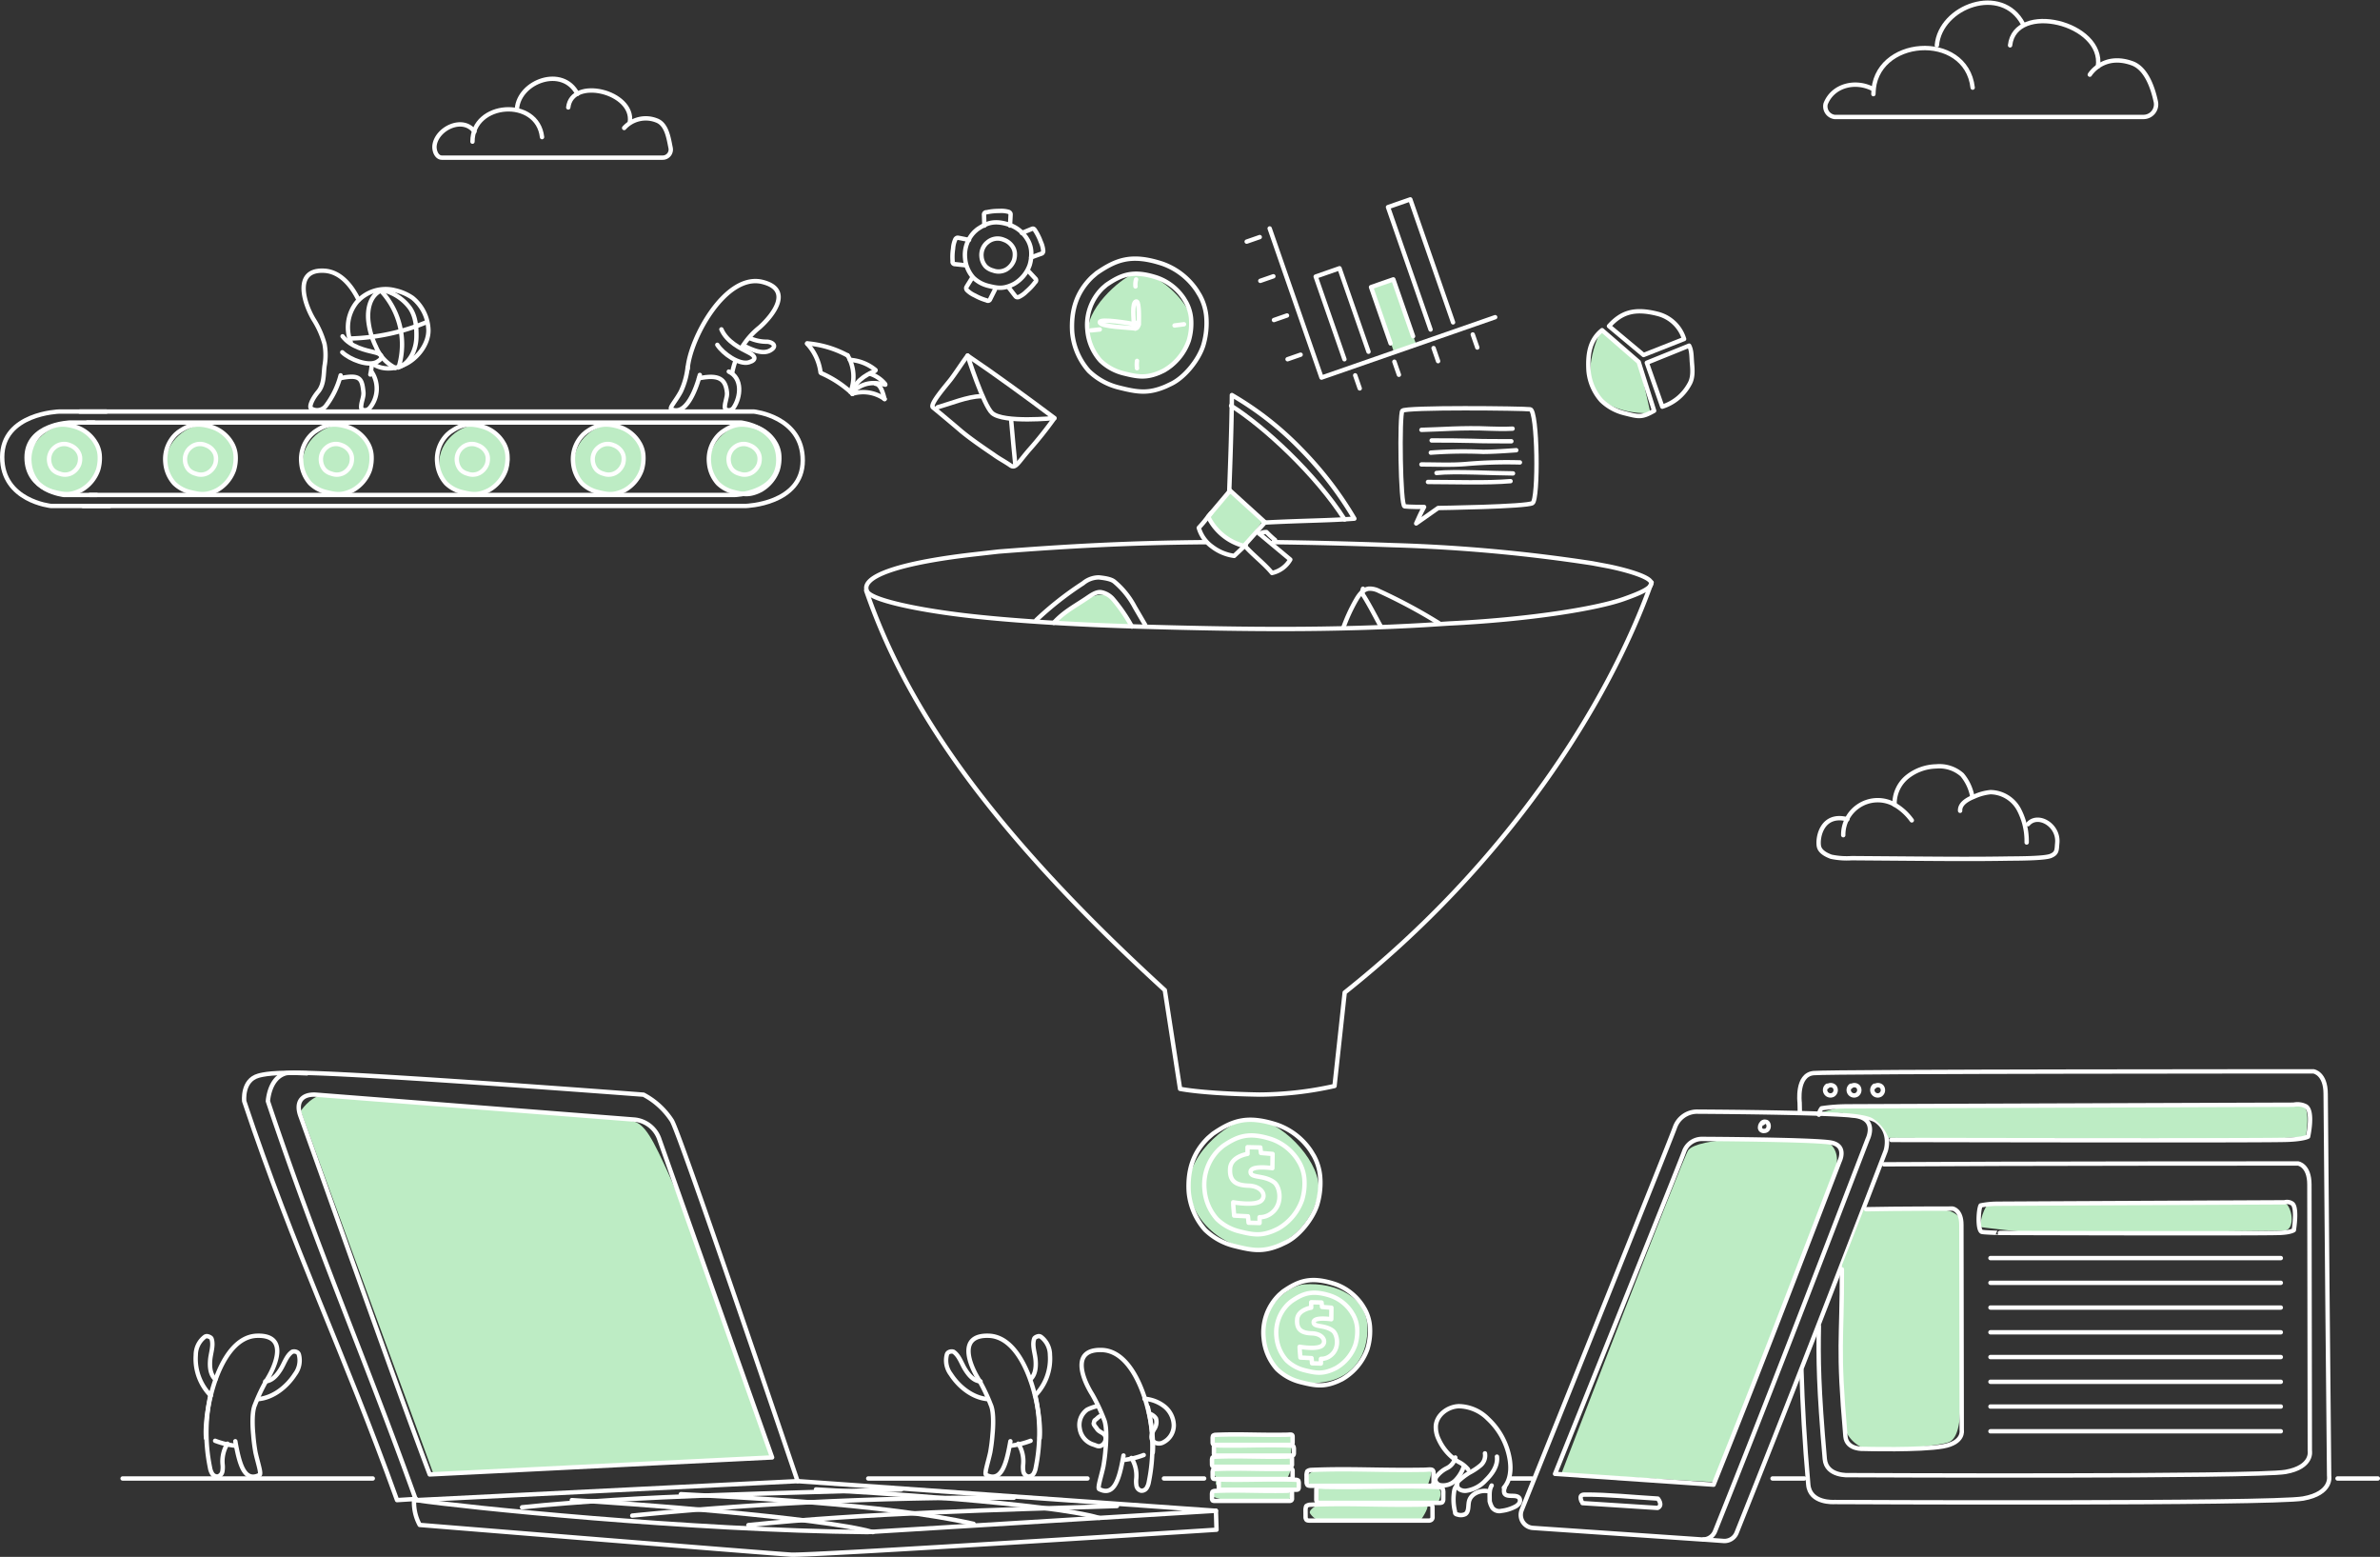 <svg xmlns="http://www.w3.org/2000/svg" width="544.568" height="356.117" viewBox="0 0 544.568 356.117"><rect x="0" y="0" width="544.568" height="356.117" fill="#333333" stroke="none"/><g transform="translate(0.5 0.615)"><g transform="translate(-1.567 -45.266)"><g transform="translate(56.917 290.034)"><path d="M92.936,355.844,62.5,272.634s1.955-3.072,4.747-3.63,67.853,5.305,70.924,5.864,4.747,3.909,8.935,13.124,23.455,64.223,23.455,64.223Z" transform="translate(-49.532 -263.88)" fill="#bdecc4"/><path d="M90.234,361.89l-4.35.271c-12.475-34.709-23.321-56.4-34.965-91.234,0,0-.557-4.758,3.239-5.843.917-.261,3.681-.919,11.118-.543" transform="translate(-50.889 -264.41)" fill="none" stroke="#fff" stroke-linecap="round" stroke-linejoin="round" stroke-width="1"/><path d="M89.65,362.164c-12.474-34.709-22.233-56.4-33.88-91.234,0,0,.256-5.3,4.052-6.385s81.89,4.881,81.89,4.881a17.376,17.376,0,0,1,6.506,5.965c2.171,3.8,28.744,82.433,28.744,82.433Z" transform="translate(-50.319 -264.412)" fill="none" stroke="#fff" stroke-linecap="round" stroke-linejoin="round" stroke-width="1"/><path d="M86.1,352.385c10.983,1.625,62.231,6.914,103.313,7.318l79.72-4.88-95.72-6.779" transform="translate(-46.772 -254.634)" fill="none" stroke="#fff" stroke-linecap="round" stroke-linejoin="round" stroke-width="1"/><path d="M85.737,351.565A10.869,10.869,0,0,0,87,357.648s80.366,6.526,84.976,6.8,97.346-5.7,97.346-5.7l-.136-4.338" transform="translate(-46.82 -254.222)" fill="none" stroke="#fff" stroke-linecap="round" stroke-linejoin="round" stroke-width="1"/><path d="M62.475,273.782C70.834,296.973,84.567,336,92.049,355.769l78.349-3.891-25.763-72.671a6.678,6.678,0,0,0-5.7-4.608L66,268.9C62.687,268.714,61.348,270.663,62.475,273.782Z" transform="translate(-49.581 -263.889)" fill="none" stroke="#fff" stroke-linecap="round" stroke-linejoin="round" stroke-width="1"/><path d="M107.832,353.827c26.59-2.755,60.05-3.208,86.77-4.083" transform="translate(-44.232 -254.435)" fill="none" stroke="#fff" stroke-linecap="round" stroke-linejoin="round" stroke-width="1"/><path d="M130.411,355.534a828.524,828.524,0,0,1,87.312-4.086" transform="translate(-41.592 -254.239)" fill="none" stroke="#fff" stroke-linecap="round" stroke-linejoin="round" stroke-width="1"/><path d="M154.2,357.5c26.592-2.759,57.61-3.481,84.327-4.357" transform="translate(-38.81 -254.038)" fill="none" stroke="#fff" stroke-linecap="round" stroke-linejoin="round" stroke-width="1"/><path d="M186.9,359.249c-11.375-3.327-57.035-6.677-68.871-7.318" transform="translate(-43.039 -254.179)" fill="none" stroke="#fff" stroke-linecap="round" stroke-linejoin="round" stroke-width="1"/><path d="M207.34,357.493c-20.608-4.608-55.14-6.136-66.977-6.777" transform="translate(-40.428 -254.321)" fill="none" stroke="#fff" stroke-linecap="round" stroke-linejoin="round" stroke-width="1"/><path d="M232.847,356.252c-11.377-3.33-52.972-5.865-64.807-6.508" transform="translate(-37.192 -254.435)" fill="none" stroke="#fff" stroke-linecap="round" stroke-linejoin="round" stroke-width="1"/></g><g transform="translate(273.022 300.462)"><path d="M258.743,273.75c-3.906-.163-14.8,7.539-14.241,15.916s9.215,14.52,16.475,13.961,13.4-8.377,13.124-14.52S265.444,274.029,258.743,273.75Z" transform="translate(-244.359 -273.748)" fill="#bdecc4"/><g transform="translate(0 0.328)"><path d="M248.866,278.161c-3.506,3.4-4.741,7.487-4.454,12.342a15.087,15.087,0,0,0,3.739,8.713,14.751,14.751,0,0,0,6.707,3.7c4.15,1.035,6.535,1.461,10.538-.242l1.184-.561c2.993-1.425,6.163-5.3,7.23-8.656a17.44,17.44,0,0,0,.662-6.547,12.046,12.046,0,0,0-1.441-4.64l-.638-1.051a15.463,15.463,0,0,0-7.787-6.058c-6.9-2.246-10.287-.916-14.718,2.118Z" transform="translate(-244.372 -274.041)" fill="none" stroke="#fff" stroke-linecap="round" stroke-linejoin="round" stroke-width="1"/><path d="M251.035,280.378a11.3,11.3,0,0,0-3.382,9.372,11.45,11.45,0,0,0,2.839,6.616,11.2,11.2,0,0,0,5.091,2.814c3.152.786,4.962,1.11,8-.183l.9-.427a12.217,12.217,0,0,0,5.49-6.573,13.242,13.242,0,0,0,.5-4.97,9.162,9.162,0,0,0-1.1-3.523l-.484-.8a11.737,11.737,0,0,0-5.912-4.6c-5.238-1.707-7.812-.7-11.176,1.607Z" transform="translate(-243.992 -273.666)" fill="none" stroke="#fff" stroke-linecap="round" stroke-linejoin="round" stroke-width="1"/><path d="M253.806,295.305c-.07-.977-.21-2.071-.21-3.048,0,0,5.092.906,6.447-.4,1.211-1.163.114-3.3-2.932-3.4-2.839-.093-4.452-.957-4.219-3.99.209-2.723,3.979-3.281,3.979-3.281v-1.536l2.932.07.14,1.257,2.659.22-.046,3.258s-4.987-.756-4.987.85c0,1.5,3,.628,5.376,2.373,1.354,1,2.111,4.949-.528,7.014a4.282,4.282,0,0,1-2.792.977V297l-2.513-.07-.14-1.465Z" transform="translate(-243.379 -273.385)" fill="none" stroke="#fff" stroke-linecap="round" stroke-linejoin="round" stroke-width="1"/></g></g><g transform="translate(290.178 337.456)"><path d="M268.948,307.756c-3.076.228-10.052,4.747-8.935,12.565s6.981,10.89,13.682,9.773,10.052-6.422,9.773-12.845S276.487,307.2,268.948,307.756Z" transform="translate(-259.713 -306.773)" fill="#bdecc4"/><path d="M263.364,310.2a12.032,12.032,0,0,0-3.6,9.976,12.183,12.183,0,0,0,3.022,7.042,11.931,11.931,0,0,0,5.42,2.993c3.355.839,5.283,1.182,8.516-.194l.958-.453a13.01,13.01,0,0,0,5.843-7,14.127,14.127,0,0,0,.536-5.291,9.769,9.769,0,0,0-1.165-3.751l-.515-.85a12.514,12.514,0,0,0-6.295-4.9c-5.573-1.814-8.313-.741-11.894,1.712Z" transform="translate(-259.732 -306.87)" fill="none" stroke="#fff" stroke-linecap="round" stroke-linejoin="round" stroke-width="1"/><path d="M265.117,311.992a9.136,9.136,0,0,0-2.733,7.575,9.26,9.26,0,0,0,2.294,5.347,9.062,9.062,0,0,0,4.116,2.273c2.547.636,4.011.9,6.468-.149l.725-.343a9.872,9.872,0,0,0,4.438-5.313,10.678,10.678,0,0,0,.407-4.018,7.4,7.4,0,0,0-.885-2.847l-.391-.647a9.5,9.5,0,0,0-4.778-3.718c-4.234-1.378-6.314-.562-9.033,1.3Z" transform="translate(-259.425 -306.567)" fill="none" stroke="#fff" stroke-linecap="round" stroke-linejoin="round" stroke-width="1"/><path d="M267.356,324.055c-.056-.79-.169-1.673-.169-2.464,0,0,4.115.734,5.209-.318.978-.94.092-2.666-2.369-2.746-2.3-.075-3.6-.773-3.41-3.225.17-2.2,3.216-2.65,3.216-2.65v-1.243l2.369.057.114,1.015,2.149.178-.037,2.634s-4.031-.611-4.031.687c0,1.214,2.426.507,4.345,1.918,1.095.805,1.707,4-.427,5.669a3.462,3.462,0,0,1-2.257.791v1.071l-2.031-.057-.113-1.183Z" transform="translate(-258.929 -306.339)" fill="none" stroke="#fff" stroke-linecap="round" stroke-linejoin="round" stroke-width="1"/></g><g transform="translate(-0.667 138.79)"><path d="M14.694,131.875c-2.377-.07-8.1,3.072-7.818,9.075s5.864,6.981,8.935,6.562,7.12-4.188,7.12-7.818S19.441,132.015,14.694,131.875Z" transform="translate(1.548 -128.664)" fill="#bdecc4"/><path d="M42.694,131.875c-2.377-.07-8.1,3.072-7.818,9.075s5.864,6.981,8.935,6.562,7.12-4.188,7.12-7.818S47.441,132.015,42.694,131.875Z" transform="translate(4.822 -128.664)" fill="#bdecc4"/><path d="M70.694,131.875c-2.377-.07-8.1,3.072-7.818,9.075s5.864,6.981,8.935,6.562,7.12-4.188,7.12-7.818S75.441,132.015,70.694,131.875Z" transform="translate(8.095 -128.664)" fill="#bdecc4"/><path d="M98.694,131.875c-2.377-.07-8.1,3.072-7.818,9.075s5.864,6.981,8.935,6.562,7.12-4.188,7.12-7.818S103.441,132.015,98.694,131.875Z" transform="translate(11.369 -128.664)" fill="#bdecc4"/><path d="M126.319,131.75c-2.377-.07-8.1,3.072-7.818,9.075s5.864,6.981,8.935,6.562,7.12-4.188,7.12-7.818S131.066,131.89,126.319,131.75Z" transform="translate(14.599 -128.678)" fill="#bdecc4"/><path d="M154.069,131.75c-2.377-.07-8.1,3.072-7.818,9.075s5.864,6.981,8.935,6.562,7.12-4.188,7.12-7.818S158.816,131.89,154.069,131.75Z" transform="translate(17.844 -128.678)" fill="#bdecc4"/><g transform="translate(8.464 2.979)"><path d="M9.31,133.865a7.949,7.949,0,0,0-2.378,6.59,8.057,8.057,0,0,0,2,4.651,7.87,7.87,0,0,0,3.58,1.977c2.217.554,3.489.781,5.626-.128l.632-.3a8.6,8.6,0,0,0,3.86-4.621,9.351,9.351,0,0,0,.353-3.495,6.412,6.412,0,0,0-.77-2.477l-.341-.562a8.268,8.268,0,0,0-4.156-3.233c-3.682-1.2-5.491-.489-7.856,1.13Z" transform="translate(-6.911 -131.667)" fill="none" stroke="#fff" stroke-linecap="round" stroke-linejoin="round" stroke-width="1"/><path d="M12,136.618a3.5,3.5,0,0,0-1.048,2.9,3.555,3.555,0,0,0,.879,2.05,3.47,3.47,0,0,0,1.577.87,3.291,3.291,0,0,0,2.478-.057l.278-.132a3.785,3.785,0,0,0,1.7-2.035,4.1,4.1,0,0,0,.156-1.539,2.844,2.844,0,0,0-.34-1.091l-.15-.248a3.643,3.643,0,0,0-1.831-1.424,3.333,3.333,0,0,0-3.461.5Z" transform="translate(-6.439 -131.201)" fill="none" stroke="#fff" stroke-linecap="round" stroke-linejoin="round" stroke-width="1"/></g><g transform="translate(39.561 2.979)"><path d="M37.152,133.865a7.953,7.953,0,0,0-2.378,6.59,8.051,8.051,0,0,0,2,4.651,7.859,7.859,0,0,0,3.58,1.977c2.216.554,3.488.781,5.625-.128l.632-.3a8.6,8.6,0,0,0,3.86-4.621,9.328,9.328,0,0,0,.353-3.495,6.43,6.43,0,0,0-.768-2.477l-.341-.562a8.266,8.266,0,0,0-4.157-3.233c-3.682-1.2-5.491-.489-7.855,1.13Z" transform="translate(-34.753 -131.667)" fill="none" stroke="#fff" stroke-linecap="round" stroke-linejoin="round" stroke-width="1"/><path d="M39.844,136.618a3.5,3.5,0,0,0-1.048,2.9,3.556,3.556,0,0,0,.88,2.05,3.46,3.46,0,0,0,1.576.87,3.291,3.291,0,0,0,2.478-.057l.278-.132a3.78,3.78,0,0,0,1.7-2.035,4.1,4.1,0,0,0,.156-1.539,2.844,2.844,0,0,0-.34-1.091l-.15-.248a3.643,3.643,0,0,0-1.831-1.424,3.331,3.331,0,0,0-3.46.5Z" transform="translate(-34.281 -131.201)" fill="none" stroke="#fff" stroke-linecap="round" stroke-linejoin="round" stroke-width="1"/></g><g transform="translate(70.658 2.979)"><path d="M64.994,133.865a7.953,7.953,0,0,0-2.378,6.59,8.059,8.059,0,0,0,2,4.651,7.859,7.859,0,0,0,3.58,1.977c2.216.554,3.488.781,5.625-.128l.632-.3a8.6,8.6,0,0,0,3.86-4.621,9.328,9.328,0,0,0,.353-3.495,6.43,6.43,0,0,0-.768-2.477l-.341-.562a8.266,8.266,0,0,0-4.157-3.233c-3.681-1.2-5.491-.489-7.855,1.13Z" transform="translate(-62.595 -131.667)" fill="none" stroke="#fff" stroke-linecap="round" stroke-linejoin="round" stroke-width="1"/><path d="M67.686,136.618a3.5,3.5,0,0,0-1.048,2.9,3.556,3.556,0,0,0,.88,2.05,3.464,3.464,0,0,0,1.577.87,3.288,3.288,0,0,0,2.477-.057l.278-.132a3.782,3.782,0,0,0,1.7-2.035,4.117,4.117,0,0,0,.155-1.539,2.824,2.824,0,0,0-.338-1.091l-.151-.248a3.638,3.638,0,0,0-1.831-1.424,3.332,3.332,0,0,0-3.46.5Z" transform="translate(-62.123 -131.201)" fill="none" stroke="#fff" stroke-linecap="round" stroke-linejoin="round" stroke-width="1"/></g><g transform="translate(101.757 2.979)"><path d="M92.837,133.865a7.949,7.949,0,0,0-2.378,6.59,8.057,8.057,0,0,0,2,4.651,7.859,7.859,0,0,0,3.58,1.977c2.216.554,3.489.781,5.626-.128l.631-.3a8.6,8.6,0,0,0,3.86-4.621,9.352,9.352,0,0,0,.354-3.495,6.451,6.451,0,0,0-.77-2.477l-.341-.562a8.268,8.268,0,0,0-4.156-3.233c-3.682-1.2-5.492-.489-7.856,1.13Z" transform="translate(-90.438 -131.667)" fill="none" stroke="#fff" stroke-linecap="round" stroke-linejoin="round" stroke-width="1"/><path d="M95.528,136.618a3.5,3.5,0,0,0-1.047,2.9,3.548,3.548,0,0,0,.879,2.05,3.47,3.47,0,0,0,1.577.87,3.288,3.288,0,0,0,2.477-.057l.278-.132a3.782,3.782,0,0,0,1.7-2.035,4.117,4.117,0,0,0,.155-1.539,2.824,2.824,0,0,0-.338-1.091l-.151-.248a3.638,3.638,0,0,0-1.831-1.424,3.332,3.332,0,0,0-3.46.5Z" transform="translate(-89.966 -131.201)" fill="none" stroke="#fff" stroke-linecap="round" stroke-linejoin="round" stroke-width="1"/></g><g transform="translate(132.854 2.979)"><path d="M120.679,133.865a7.949,7.949,0,0,0-2.378,6.59,8.057,8.057,0,0,0,2,4.651,7.87,7.87,0,0,0,3.58,1.977c2.216.554,3.489.781,5.626-.128l.631-.3a8.6,8.6,0,0,0,3.86-4.621,9.328,9.328,0,0,0,.354-3.495,6.451,6.451,0,0,0-.77-2.477l-.341-.562a8.268,8.268,0,0,0-4.156-3.233c-3.682-1.2-5.492-.489-7.856,1.13Z" transform="translate(-118.28 -131.667)" fill="none" stroke="#fff" stroke-linecap="round" stroke-linejoin="round" stroke-width="1"/><path d="M123.371,136.618a3.5,3.5,0,0,0-1.048,2.9,3.548,3.548,0,0,0,.879,2.05,3.47,3.47,0,0,0,1.577.87,3.288,3.288,0,0,0,2.477-.057l.279-.132a3.785,3.785,0,0,0,1.7-2.035,4.117,4.117,0,0,0,.155-1.539,2.824,2.824,0,0,0-.338-1.091l-.15-.248a3.645,3.645,0,0,0-1.832-1.424,3.332,3.332,0,0,0-3.46.5Z" transform="translate(-117.808 -131.201)" fill="none" stroke="#fff" stroke-linecap="round" stroke-linejoin="round" stroke-width="1"/></g><g transform="translate(163.951 2.979)"><path d="M148.521,133.865a7.949,7.949,0,0,0-2.378,6.59,8.057,8.057,0,0,0,2,4.651,7.87,7.87,0,0,0,3.58,1.977c2.216.554,3.489.781,5.626-.128l.631-.3a8.592,8.592,0,0,0,3.86-4.621,9.329,9.329,0,0,0,.354-3.495,6.431,6.431,0,0,0-.77-2.477l-.341-.562a8.268,8.268,0,0,0-4.156-3.233c-3.682-1.2-5.491-.489-7.856,1.13Z" transform="translate(-146.122 -131.667)" fill="none" stroke="#fff" stroke-linecap="round" stroke-linejoin="round" stroke-width="1"/><path d="M151.213,136.618a3.5,3.5,0,0,0-1.048,2.9,3.555,3.555,0,0,0,.879,2.05,3.47,3.47,0,0,0,1.577.87,3.291,3.291,0,0,0,2.478-.057l.278-.132a3.785,3.785,0,0,0,1.7-2.035,4.117,4.117,0,0,0,.155-1.539,2.824,2.824,0,0,0-.338-1.091l-.15-.248a3.647,3.647,0,0,0-1.831-1.424,3.333,3.333,0,0,0-3.461.5Z" transform="translate(-145.65 -131.201)" fill="none" stroke="#fff" stroke-linecap="round" stroke-linejoin="round" stroke-width="1"/></g><path d="M19.333,129H173.572s11.169,1.117,11.169,11.169-13.031,10.425-13.031,10.425H20.078" transform="translate(0.667 -129)" fill="none" stroke="#fff" stroke-linecap="round" stroke-linejoin="round" stroke-width="1"/><path d="M21,131.244H170.5s8.577.857,8.577,8.577-10.008,8-10.008,8H21.572" transform="translate(0.745 -128.738)" fill="none" stroke="#fff" stroke-linecap="round" stroke-linejoin="round" stroke-width="1"/></g><g transform="translate(154.569 108.947)"><path d="M151.62,118.625a22.174,22.174,0,0,0-.745,2.723" transform="translate(-136.851 -100.37)" fill="none" stroke="#fff" stroke-linecap="round" stroke-linejoin="round" stroke-width="1"/><path d="M141.75,122.351c.558-6.981,8.656-21.849,17.033-19.895,6.981,1.675,2.792,7.4-.558,10.4a17.672,17.672,0,0,0-4.1,4.654" transform="translate(-137.918 -102.281)" fill="none" stroke="#fff" stroke-linecap="round" stroke-linejoin="round" stroke-width="1"/><path d="M147.833,115.7c1.3,2.048,5.05,4.642,7.211,4.013,1.95-.566,1.37-1.526.124-2.163-1.976-1.012-5.152-2.5-6.4-5.386" transform="translate(-137.207 -101.125)" fill="none" stroke="#fff" stroke-linecap="round" stroke-linejoin="round" stroke-width="1"/><path d="M153.292,115.714c1.986.986,4.3,2,5.972,1.083,1.781-.975.6-1.907-.628-2.009a9.75,9.75,0,0,1-4.1-.856" transform="translate(-136.568 -100.919)" fill="none" stroke="#fff" stroke-linecap="round" stroke-linejoin="round" stroke-width="1"/><path d="M142.151,120a17.46,17.46,0,0,1-1.536,5.445c-1.1,2.1-2.625,3.659-2.234,4.049,3.42,1.746,5.793-4.816,6.562-7.818" transform="translate(-138.319 -100.209)" fill="none" stroke="#fff" stroke-linecap="round" stroke-linejoin="round" stroke-width="1"/><path d="M150.9,120.813c3.223,1.541,2.723,5.864,1.117,8.237-.678,1-1.955.648-2.024.025-.065-1.233.613-2.342.488-3.508-.327-3.054-1.814-4.154-6.422-3.218" transform="translate(-137.648 -100.114)" fill="none" stroke="#fff" stroke-linecap="round" stroke-linejoin="round" stroke-width="1"/></g><g transform="translate(418.683 45.266)"><path d="M384.667,65.1c0-13.03,21.221-14.52,22.71-1.489" transform="translate(-373.63 -44.18)" fill="none" stroke="#fff" stroke-linecap="round" stroke-linejoin="round" stroke-width="1"/><path d="M397.667,55.021c.745-8.935,14.892-14.147,19.733-4.84" transform="translate(-372.11 -45.266)" fill="none" stroke="#fff" stroke-linecap="round" stroke-linejoin="round" stroke-width="1"/><path d="M412.667,54.58c1.117-10.052,21.593-5.212,20.1,4.841" transform="translate(-370.356 -44.825)" fill="none" stroke="#fff" stroke-linecap="round" stroke-linejoin="round" stroke-width="1"/><path d="M385.822,63.691c-4.1-2.21-9.313-.882-10.937,3.351a2.445,2.445,0,0,0,2.045,2.979h70.7a2.886,2.886,0,0,0,2.812-3.5c-.687-3.209-2.2-7.632-5.424-8.782-6.652-2.377-9.68,2.606-9.68,2.606" transform="translate(-374.785 -43.884)" fill="none" stroke="#fff" stroke-linecap="round" stroke-linejoin="round" stroke-width="1"/></g><g transform="translate(100.476 62.671)"><path d="M97.676,74.5c0-9.133,14.873-10.176,15.916-1.043" transform="translate(-88.978 -60.117)" fill="none" stroke="#fff" stroke-linecap="round" stroke-linejoin="round" stroke-width="1"/><path d="M106.787,67.686c.522-6.263,10.436-9.915,13.83-3.392" transform="translate(-87.912 -60.849)" fill="none" stroke="#fff" stroke-linecap="round" stroke-linejoin="round" stroke-width="1"/><path d="M117.3,67.126c.782-7.044,15.134-3.652,14.09,3.392" transform="translate(-86.683 -60.569)" fill="none" stroke="#fff" stroke-linecap="round" stroke-linejoin="round" stroke-width="1"/><path d="M99.041,71.983c-2.638-3.584-8.55-.744-9.121,3.072-.184,1.231.43,2.885,1.675,2.885h50.515a1.853,1.853,0,0,0,1.813-2.229c-.458-2.263-.895-5.453-3.23-6.287a6.66,6.66,0,0,0-7.4,1.731" transform="translate(-89.888 -59.9)" fill="none" stroke="#fff" stroke-linecap="round" stroke-linejoin="round" stroke-width="1"/></g><g transform="translate(214.412 125.987)"><path d="M218.984,131.828c-6.26-4.684-13.471-9.962-19.88-14.291,0,0,3.663,11.431,5.619,13.154C207.351,133,218.984,131.828,218.984,131.828Z" transform="translate(-191.055 -117.537)" fill="none" stroke="#fff" stroke-linecap="round" stroke-linejoin="round" stroke-width="1"/><path d="M199.947,117.537c-1.171,1.565-2.556,3.726-3.726,5.29-1,1.343-5.052,5.868-4.209,6.559,1.659,1.356,4.948,4.108,6.429,5.39,2.152,1.785,5.031,3.764,7.462,5.408,1.118.837,2.609,1.606,3.848,2.472,1.183.828,1.712-.58,4.277-3.543a86.544,86.544,0,0,0,5.743-7.211" transform="translate(-191.897 -117.537)" fill="none" stroke="#fff" stroke-linecap="round" stroke-linejoin="round" stroke-width="1"/><path d="M192.95,128.391c2.875-.813,6.922-2.493,9.91-2.525" transform="translate(-191.774 -116.563)" fill="none" stroke="#fff" stroke-linecap="round" stroke-linejoin="round" stroke-width="1"/><path d="M208.983,141.026c-.284-2.885-.6-6.03-.963-10.367" transform="translate(-190.012 -116.003)" fill="none" stroke="#fff" stroke-linecap="round" stroke-linejoin="round" stroke-width="1"/></g><g transform="translate(275.359 135.016)"><path d="M256.71,157.658s-4.095-1.3-5.585-2.606a16.027,16.027,0,0,1-2.792-3.723l4.841-6.33,7.632,7.26Z" transform="translate(-246.247 -123.355)" fill="#bdecc4"/><path d="M256.573,157.842a12.522,12.522,0,0,1-8.192-6.7l5.027-5.957,8,7.26Z" transform="translate(-246.241 -123.334)" fill="none" stroke="#fff" stroke-linecap="round" stroke-linejoin="round" stroke-width="1"/><path d="M260.575,154.8c9.175-.488,15.161-.458,20.764-.911A81.758,81.758,0,0,0,269.1,137.977a72.77,72.77,0,0,0-15.791-12.356c-.066,7.3-.338,14.76-.612,22.222" transform="translate(-245.736 -125.621)" fill="none" stroke="#fff" stroke-linecap="round" stroke-linejoin="round" stroke-width="1"/><path d="M279.058,153.823c-6.562-10.308-18.522-21.36-25.968-26.014" transform="translate(-245.69 -125.365)" fill="none" stroke="#fff" stroke-linecap="round" stroke-linejoin="round" stroke-width="1"/><path d="M249.257,149.809c-1.815,2.234-1.4,1.815-2.792,3.351a8.045,8.045,0,0,0,3.072,4.328,10.613,10.613,0,0,0,5.026,2.094l2.653-2.513" transform="translate(-246.465 -122.793)" fill="none" stroke="#fff" stroke-linecap="round" stroke-linejoin="round" stroke-width="1"/><path d="M255.84,156.756c1.955,2.234,4.607,4.188,6.283,6.283a6.423,6.423,0,0,0,4.188-3.072l-7.539-6.283" transform="translate(-245.369 -122.34)" fill="none" stroke="#fff" stroke-linecap="round" stroke-linejoin="round" stroke-width="1"/><path d="M258.965,154.1a2.359,2.359,0,0,1,1.4-.419h.14a23.187,23.187,0,0,0,1.955,1.815c-.279.279-.419.7-.7.838" transform="translate(-245.004 -122.34)" fill="none" stroke="#fff" stroke-linecap="round" stroke-linejoin="round" stroke-width="1"/></g><g transform="translate(246.353 103.813)"><path d="M234.817,100.669c-2.42.185-11.169,7.445-10.984,13.03s4.282,10.611,12.473,10.8,12.286-9.122,11.169-13.4S239.657,100.3,234.817,100.669Z" transform="translate(-220.105 -97.337)" fill="#bdecc4"/><path d="M225.082,101.889c-3.579,3.466-4.84,7.642-4.546,12.6a15.4,15.4,0,0,0,3.815,8.893,15.058,15.058,0,0,0,6.844,3.78c4.238,1.058,6.67,1.491,10.756-.247l1.207-.573c3.056-1.453,6.29-5.4,7.379-8.834a17.839,17.839,0,0,0,.676-6.683,12.28,12.28,0,0,0-1.47-4.735l-.651-1.073a15.8,15.8,0,0,0-7.947-6.183c-7.04-2.292-10.5-.935-15.02,2.161Z" transform="translate(-220.495 -97.685)" fill="none" stroke="#fff" stroke-linecap="round" stroke-linejoin="round" stroke-width="1"/><path d="M227.172,104.027a11.737,11.737,0,0,0-3.513,9.734,11.894,11.894,0,0,0,2.949,6.871,11.633,11.633,0,0,0,5.289,2.922c3.274.816,5.155,1.153,8.312-.191l.933-.442a12.7,12.7,0,0,0,5.7-6.827,13.806,13.806,0,0,0,.522-5.164,9.492,9.492,0,0,0-1.136-3.659l-.5-.83a12.21,12.21,0,0,0-6.142-4.777c-5.44-1.771-8.112-.724-11.607,1.67Z" transform="translate(-220.129 -97.323)" fill="none" stroke="#fff" stroke-linecap="round" stroke-linejoin="round" stroke-width="1"/><path d="M233.566,111.856c0-.888.592-.394.592-.394-.149.147-.149.937-.79.394-.2-.2-.247-.839.049-.938,1.579-.69-.1,2.468-.147.642,0-.593.839-.938.888-.2.049,1.234-1.826-.049-.4-.394.149.049.2.1.2.3" transform="translate(-219.009 -96.149)" fill="none" stroke="#fff" stroke-linecap="round" stroke-linejoin="round" stroke-width="1"/><path d="M234.317,112.185c-1.169-.218-8.251-.353-8.137-1.473.09-.885,6.968.264,8.379.556" transform="translate(-219.831 -96.2)" fill="none" stroke="#fff" stroke-linecap="round" stroke-linejoin="round" stroke-width="1"/><path d="M234.325,111.726c.049-2.516.049-5.478-.641-5.281-1,.285-.543,4-.494,5.429" transform="translate(-219.028 -96.661)" fill="none" stroke="#fff" stroke-linecap="round" stroke-linejoin="round" stroke-width="1"/><path d="M233.817,120.3a6.783,6.783,0,0,1,0-1.675" transform="translate(-218.944 -95.236)" fill="none" stroke="#fff" stroke-linecap="round" stroke-linejoin="round" stroke-width="1"/><path d="M233.5,103.543a4.057,4.057,0,0,1,.14-1.605" transform="translate(-218.976 -97.187)" fill="none" stroke="#fff" stroke-linecap="round" stroke-linejoin="round" stroke-width="1"/><path d="M224.375,112.4c.7-.069,1.4-.14,2.024-.209" transform="translate(-220.042 -95.989)" fill="none" stroke="#fff" stroke-linecap="round" stroke-linejoin="round" stroke-width="1"/><path d="M241.5,111.4c.7-.069,1.465-.209,2.163-.279" transform="translate(-218.039 -96.113)" fill="none" stroke="#fff" stroke-linecap="round" stroke-linejoin="round" stroke-width="1"/></g><g transform="translate(299.612 380.568)"><path d="M270.911,345.643c-.977.419-4.049,2.234-2.094,3.072a6.638,6.638,0,0,0,3.49.558s-2.234,1.4-1.4,2.792l.838,1.4s-2.792,1.257-2.373,2.234a4.32,4.32,0,0,0,2.513,1.815c.558.14,22.757-.14,22.757-.14s2.094-2.932,1.536-3.63,2.513-.558,2.513-.558,1.257-2.234,0-3.351a2.187,2.187,0,0,0-2.373-.558s1.257-3.351.7-3.63-25.41-.14-25.41-.14Z" transform="translate(-268.179 -345.469)" fill="#bdecc4"/><g transform="translate(0.169 0.169)"><path d="M297.21,352.977c-.316-.316-1.047-.137-1.989-.122-10.54.174-16.562-.35-25.794.035a1.638,1.638,0,0,0-.889.279c-.14.122-.208.792-.208.792l.016,1.861a1.191,1.191,0,0,0,.192.506c.156.21.733.192.733.192h27.364a1.091,1.091,0,0,0,.488-.174.787.787,0,0,0,.271-.487l-.009-2.305A.806.806,0,0,0,297.21,352.977Z" transform="translate(-268.33 -344.787)" fill="none" stroke="#fff" stroke-linecap="round" stroke-linejoin="round" stroke-width="1"/><path d="M270.724,349.351c.316-.316,1.048-.137,1.989-.122,10.541.174,16.562-.35,25.794.035a1.642,1.642,0,0,1,.89.279c.14.122.207.792.207.792l-.014,1.861a1.192,1.192,0,0,1-.192.506c-.158.21-.733.192-.733.192H271.3a1.093,1.093,0,0,1-.489-.174.787.787,0,0,1-.271-.487l.01-2.305A.808.808,0,0,1,270.724,349.351Z" transform="translate(-268.072 -345.21)" fill="none" stroke="#fff" stroke-linecap="round" stroke-linejoin="round" stroke-width="1"/><path d="M297.419,345.851c-.316-.316-1.047-.137-1.989-.122-10.54.174-16.562-.35-25.794.035a1.638,1.638,0,0,0-.889.279c-.14.122-.208.792-.208.792l.016,1.861a1.191,1.191,0,0,0,.192.506c.156.21.733.192.733.192h27.365a1.091,1.091,0,0,0,.488-.174.787.787,0,0,0,.271-.487l-.009-2.305A.805.805,0,0,0,297.419,345.851Z" transform="translate(-268.306 -345.62)" fill="none" stroke="#fff" stroke-linecap="round" stroke-linejoin="round" stroke-width="1"/></g></g><g transform="translate(278.217 372.505)"><path d="M249.975,338.529a1.3,1.3,0,0,0,.14,2.094c.7.419-1.675,1.955-.7,2.653s-1.4,1.536.14,2.094-1.4,1.675,0,2.373-.279,2.234,1.117,2.653-2.234,1.675-1.4,2.234,3.63,1.117,6,1.117,10.89.279,11.588-.419-.279-2.373-.279-2.373,2.513.279,2.513-.977-2.653-1.536-2.653-1.536a7.213,7.213,0,0,0,.838-2.373c0-.838.7-1.815.14-2.792s.558-2.932.419-3.77a1.337,1.337,0,0,0-1.257-1.257C266.03,338.25,249.975,338.529,249.975,338.529Z" transform="translate(-249.023 -338.25)" fill="#bdecc4"/><g transform="translate(0.164 8.074)"><path d="M267.361,350.112c-.2-.2-.66-.086-1.253-.076-6.64.109-10.432-.221-16.247.021a1.041,1.041,0,0,0-.561.175c-.088.078-.131.5-.131.5l.009,1.172a.754.754,0,0,0,.122.318c.1.132.461.121.461.121H267a.682.682,0,0,0,.307-.111.491.491,0,0,0,.172-.3l-.007-1.453A.506.506,0,0,0,267.361,350.112Z" transform="translate(-249.17 -344.954)" fill="none" stroke="#fff" stroke-linecap="round" stroke-linejoin="round" stroke-width="1"/><path d="M250.678,347.829c.2-.2.659-.087,1.253-.078,6.639.111,10.432-.219,16.247.022a1.036,1.036,0,0,1,.561.176c.087.077.13.5.13.5l-.009,1.171a.763.763,0,0,1-.121.319c-.1.133-.461.122-.461.122H251.041a.7.7,0,0,1-.308-.111.494.494,0,0,1-.171-.306l.007-1.453A.5.5,0,0,1,250.678,347.829Z" transform="translate(-249.007 -345.221)" fill="none" stroke="#fff" stroke-linecap="round" stroke-linejoin="round" stroke-width="1"/><path d="M267.492,345.624c-.2-.2-.659-.086-1.253-.077-6.639.111-10.431-.22-16.246.022a1.038,1.038,0,0,0-.561.175c-.088.077-.132.5-.132.5l.01,1.173a.754.754,0,0,0,.122.318c.1.133.461.122.461.122h17.235a.684.684,0,0,0,.308-.111.491.491,0,0,0,.171-.306l-.006-1.452A.51.51,0,0,0,267.492,345.624Z" transform="translate(-249.155 -345.478)" fill="none" stroke="#fff" stroke-linecap="round" stroke-linejoin="round" stroke-width="1"/></g><g transform="translate(0.164 0.255)"><path d="M267.361,343.112c-.2-.2-.66-.086-1.253-.076-6.64.109-10.432-.221-16.247.021a1.042,1.042,0,0,0-.561.175c-.088.078-.131.5-.131.5l.009,1.172a.754.754,0,0,0,.122.318c.1.132.461.121.461.121H267a.681.681,0,0,0,.307-.111.491.491,0,0,0,.172-.3l-.007-1.453A.506.506,0,0,0,267.361,343.112Z" transform="translate(-249.17 -337.954)" fill="none" stroke="#fff" stroke-linecap="round" stroke-linejoin="round" stroke-width="1"/><path d="M249.678,340.829c.2-.2.659-.087,1.253-.078,6.639.111,10.432-.219,16.247.022a1.036,1.036,0,0,1,.561.176c.087.077.13.5.13.5l-.009,1.171a.764.764,0,0,1-.121.319c-.1.133-.461.122-.461.122H250.041a.7.7,0,0,1-.308-.111.494.494,0,0,1-.171-.306l.007-1.453A.5.5,0,0,1,249.678,340.829Z" transform="translate(-249.124 -338.221)" fill="none" stroke="#fff" stroke-linecap="round" stroke-linejoin="round" stroke-width="1"/><path d="M267.492,338.624c-.2-.2-.659-.086-1.253-.077-6.639.111-10.431-.22-16.246.022a1.038,1.038,0,0,0-.561.175c-.088.077-.132.5-.132.5l.01,1.173a.754.754,0,0,0,.122.318c.1.133.461.122.461.122h17.235a.684.684,0,0,0,.308-.111.491.491,0,0,0,.171-.306l-.006-1.452A.51.51,0,0,0,267.492,338.624Z" transform="translate(-249.155 -338.478)" fill="none" stroke="#fff" stroke-linecap="round" stroke-linejoin="round" stroke-width="1"/></g></g><g transform="translate(321.535 138.04)"><path d="M291.373,154.675c.558-1.257,1.117-2.513,1.815-3.77,0,0-3.49,0-4.468-.14s-1.208-21.035-.51-21.873,27.55-.558,29.271-.326c1.683.228,1.909,20.617.513,21.455s-21.593,1.117-21.593,1.117Z" transform="translate(-287.807 -128.329)" fill="none" stroke="#fff" stroke-linecap="round" stroke-linejoin="round" stroke-width="1"/><path d="M292.084,132.789c4.282-.094,9.4-.558,15.637-.279,1.5.067,3.445.093,5.213,0" transform="translate(-287.307 -127.85)" fill="none" stroke="#fff" stroke-linecap="round" stroke-linejoin="round" stroke-width="1"/><path d="M294.168,134.917c3.257,0,6.049,0,9.4.094,1.768.093,6.33.093,8.843.093" transform="translate(-287.063 -127.558)" fill="none" stroke="#fff" stroke-linecap="round" stroke-linejoin="round" stroke-width="1"/><path d="M294,137.475a101.96,101.96,0,0,1,11.914-.185c2.234,0,5.026-.187,7.632-.373" transform="translate(-287.082 -127.324)" fill="none" stroke="#fff" stroke-linecap="round" stroke-linejoin="round" stroke-width="1"/><path d="M292.084,139.886c3.537,0,6.794.169,10.052-.093a108.262,108.262,0,0,1,12.473-.373" transform="translate(-287.307 -127.036)" fill="none" stroke="#fff" stroke-linecap="round" stroke-linejoin="round" stroke-width="1"/><path d="M295.167,141.6c4.1-.465,13.405.093,17.5.093" transform="translate(-286.946 -126.798)" fill="none" stroke="#fff" stroke-linecap="round" stroke-linejoin="round" stroke-width="1"/><path d="M293.417,143.436c5.213,0,13.682.28,18.895-.185" transform="translate(-287.151 -126.584)" fill="none" stroke="#fff" stroke-linecap="round" stroke-linejoin="round" stroke-width="1"/></g><g transform="translate(185.742 123.189)"><path d="M169.3,121.673a11.818,11.818,0,0,0-3.049-6.552" transform="translate(-166.226 -115.022)" fill="none" stroke="#fff" stroke-linecap="round" stroke-linejoin="round" stroke-width="1"/><path d="M169.12,121.136a25.231,25.231,0,0,1,7.126,4.688" transform="translate(-165.891 -114.318)" fill="none" stroke="#fff" stroke-linecap="round" stroke-linejoin="round" stroke-width="1"/><path d="M166.229,115.032a23.375,23.375,0,0,1,9.238,2.757" transform="translate(-166.229 -115.032)" fill="none" stroke="#fff" stroke-linecap="round" stroke-linejoin="round" stroke-width="1"/><path d="M175.18,125.872a9.515,9.515,0,0,0-.658-8.385" transform="translate(-165.259 -114.745)" fill="none" stroke="#fff" stroke-linecap="round" stroke-linejoin="round" stroke-width="1"/><path d="M175.458,125.418a8.411,8.411,0,0,1,7.445,1.2" transform="translate(-165.15 -113.866)" fill="none" stroke="#fff" stroke-linecap="round" stroke-linejoin="round" stroke-width="1"/><path d="M175.7,125.3a1.98,1.98,0,0,1,.947-1.021c2.119-1.316,3.943-1.32,6.37-.741" transform="translate(-165.122 -114.081)" fill="none" stroke="#fff" stroke-linecap="round" stroke-linejoin="round" stroke-width="1"/><path d="M175.533,125.913c.314-2.647,2.71-4.2,5.164-5.245" transform="translate(-165.141 -114.373)" fill="none" stroke="#fff" stroke-linecap="round" stroke-linejoin="round" stroke-width="1"/><path d="M180.864,120.744A10.181,10.181,0,0,0,175,118.417" transform="translate(-165.204 -114.636)" fill="none" stroke="#fff" stroke-linecap="round" stroke-linejoin="round" stroke-width="1"/><path d="M182.581,123.607a7.332,7.332,0,0,0-3.5-2.357" transform="translate(-164.726 -114.305)" fill="none" stroke="#fff" stroke-linecap="round" stroke-linejoin="round" stroke-width="1"/><path d="M182.29,126.782a11.109,11.109,0,0,0-.656-2.08c-.269-.632-.7-1.313-1.384-1.394" transform="translate(-164.59 -114.064)" fill="none" stroke="#fff" stroke-linecap="round" stroke-linejoin="round" stroke-width="1"/></g><path d="M479.75,347.5h9.215" transform="translate(56.17 35.337)" fill="none" stroke="#fff" stroke-linecap="round" stroke-linejoin="round" stroke-width="1"/><path d="M364,347.5h7.26" transform="translate(42.637 35.337)" fill="none" stroke="#fff" stroke-linecap="round" stroke-linejoin="round" stroke-width="1"/><path d="M178.75,347.5h50.169" transform="translate(20.977 35.337)" fill="none" stroke="#fff" stroke-linecap="round" stroke-linejoin="round" stroke-width="1"/><path d="M239.33,347.5h9.2" transform="translate(28.06 35.337)" fill="none" stroke="#fff" stroke-linecap="round" stroke-linejoin="round" stroke-width="1"/><path d="M310.33,347.5h4.844" transform="translate(36.361 35.337)" fill="none" stroke="#fff" stroke-linecap="round" stroke-linejoin="round" stroke-width="1"/><path d="M26,347.5H83.242" transform="translate(3.118 35.337)" fill="none" stroke="#fff" stroke-linecap="round" stroke-linejoin="round" stroke-width="1"/><g transform="translate(286.32 90.253)"><path d="M286.84,118.234,282,103.714l4.468-2.048,5.771,15.637Z" transform="translate(-253.271 -83.659)" fill="#bdecc4"/><g transform="translate(0 0)"><path d="M276.991,120.47l-6.578-18.915,5.451-1.9,6.639,19.091" transform="translate(-254.625 -83.894)" fill="none" stroke="#fff" stroke-linecap="round" stroke-linejoin="round" stroke-width="1"/><path d="M286.23,116.582l-4.478-12.88,5.1-1.773,4.524,13.011" transform="translate(-253.3 -83.628)" fill="none" stroke="#fff" stroke-linecap="round" stroke-linejoin="round" stroke-width="1"/><path d="M294.966,115.319c-2.01-5.783-7.725-22.219-9.736-28l5.1-1.773,9.782,28.133" transform="translate(-252.893 -85.544)" fill="none" stroke="#fff" stroke-linecap="round" stroke-linejoin="round" stroke-width="1"/><path d="M312.585,111.8l-39.737,13.816L260.988,91.5" transform="translate(-255.727 -84.847)" fill="none" stroke="#fff" stroke-linecap="round" stroke-linejoin="round" stroke-width="1"/><path d="M267.642,117.354l-2.989,1.039" transform="translate(-255.299 -81.825)" fill="none" stroke="#fff" stroke-linecap="round" stroke-linejoin="round" stroke-width="1"/><path d="M264.851,109.325l-2.989,1.04" transform="translate(-255.625 -82.764)" fill="none" stroke="#fff" stroke-linecap="round" stroke-linejoin="round" stroke-width="1"/><path d="M262.059,101.3l-2.989,1.039" transform="translate(-255.952 -83.702)" fill="none" stroke="#fff" stroke-linecap="round" stroke-linejoin="round" stroke-width="1"/><path d="M259.268,93.268l-2.99,1.04" transform="translate(-256.278 -84.641)" fill="none" stroke="#fff" stroke-linecap="round" stroke-linejoin="round" stroke-width="1"/><path d="M279.545,124.574l-1.039-2.99" transform="translate(-253.679 -81.33)" fill="none" stroke="#fff" stroke-linecap="round" stroke-linejoin="round" stroke-width="1"/><path d="M287.574,121.782q-.521-1.494-1.04-2.989" transform="translate(-252.741 -81.657)" fill="none" stroke="#fff" stroke-linecap="round" stroke-linejoin="round" stroke-width="1"/><path d="M295.6,118.99,294.563,116" transform="translate(-251.802 -81.983)" fill="none" stroke="#fff" stroke-linecap="round" stroke-linejoin="round" stroke-width="1"/><path d="M303.631,116.2q-.521-1.494-1.04-2.989" transform="translate(-250.863 -82.309)" fill="none" stroke="#fff" stroke-linecap="round" stroke-linejoin="round" stroke-width="1"/></g></g><g transform="translate(70.543 106.564)"><path d="M71,117.241c1.751,1.681,6,3.313,7.956,2.19,1.76-1.012.971-1.806-.391-2.131-2.16-.515-5.6-1.205-7.5-3.716" transform="translate(-62.164 -98.576)" fill="none" stroke="#fff" stroke-linecap="round" stroke-linejoin="round" stroke-width="1"/><path d="M77.071,119.341a15.048,15.048,0,0,1-.321,2.319" transform="translate(-61.492 -97.903)" fill="none" stroke="#fff" stroke-linecap="round" stroke-linejoin="round" stroke-width="1"/><path d="M71.553,124.089a19.715,19.715,0,0,1-3.445,7.075,2.52,2.52,0,0,1-3.351.465c-.39-.39.154-1.989,1.675-3.815,1.4-1.675,1.2-4.185,1.443-5.911a13.72,13.72,0,0,0-.006-4.969,20.675,20.675,0,0,0-2.516-5.665c-2.3-3.867-4.594-11.588,2.569-11.1,3.371.251,5.944,3.012,7.73,6.633" transform="translate(-63.089 -100.147)" fill="none" stroke="#fff" stroke-linecap="round" stroke-linejoin="round" stroke-width="1"/><path d="M77.75,120.833a6.919,6.919,0,0,1-.348,8.215c-.752.949-1.955.648-2.025.025-.065-1.233.637-2.419.512-3.585-.327-3.055-.7-4.1-5.305-3.164" transform="translate(-62.213 -97.729)" fill="none" stroke="#fff" stroke-linecap="round" stroke-linejoin="round" stroke-width="1"/><path d="M72.8,116.019a9.135,9.135,0,0,1,1.386-9.105,8.759,8.759,0,0,1,8.775-2.717,11.449,11.449,0,0,1,3.957,1.709,9.878,9.878,0,0,1,3.665,7.424c.025,2.851-1.972,5.71-4.364,7.261s-5.672,2.09-8.1.592" transform="translate(-62.028 -99.706)" fill="none" stroke="#fff" stroke-linecap="round" stroke-linejoin="round" stroke-width="1"/><path d="M72.753,114.427a48.569,48.569,0,0,0,17.242-3.7" transform="translate(-61.959 -98.911)" fill="none" stroke="#fff" stroke-linecap="round" stroke-linejoin="round" stroke-width="1"/><path d="M83.066,121.516a18,18,0,0,0-4.233-17.349" transform="translate(-61.248 -99.677)" fill="none" stroke="#fff" stroke-linecap="round" stroke-linejoin="round" stroke-width="1"/><path d="M82.795,121.836c2.693-.944,4.111-4.016,4.185-6.869.06-2.341-.16-4.885-1.513-6.8a10.728,10.728,0,0,0-6.049-4" transform="translate(-61.18 -99.677)" fill="none" stroke="#fff" stroke-linecap="round" stroke-linejoin="round" stroke-width="1"/><path d="M82.544,121.9a9.456,9.456,0,0,1-4.459-4.86,17.912,17.912,0,0,1-1.738-5.971c-.249-2.5.335-5.394,2.5-6.662" transform="translate(-61.545 -99.649)" fill="none" stroke="#fff" stroke-linecap="round" stroke-linejoin="round" stroke-width="1"/></g><g transform="translate(364.491 115.851)"><path d="M329.09,112.333s-4.84,9.867-.93,14.706,12.286,4.281,12.286,4.281L337.84,119.78Z" transform="translate(-326.223 -108.009)" fill="#bdecc4"/><g transform="translate(0 0)"><path d="M330.5,111.855c2.792-3.072,5.68-4.2,11.169-2.792a8.5,8.5,0,0,1,6.015,5.744l-9.273,3.657Z" transform="translate(-325.771 -108.462)" fill="none" stroke="#fff" stroke-linecap="round" stroke-linejoin="round" stroke-width="1"/><path d="M341.787,129.461a10.747,10.747,0,0,0,6.143-5.026c.93-1.489.8-3.306.651-4.933-.122-1.3-.026-2.869-.651-4l-9.68,3.909Z" transform="translate(-324.865 -107.639)" fill="none" stroke="#fff" stroke-linecap="round" stroke-linejoin="round" stroke-width="1"/><path d="M329.412,112.333c-2.831,2.266-3.323,5.478-3.1,9.273a11.786,11.786,0,0,0,2.922,6.809,11.532,11.532,0,0,0,5.239,2.9c3.271.816,3.957,1.109,6.851-.547l-3.537-11.169Z" transform="translate(-326.266 -108.009)" fill="none" stroke="#fff" stroke-linecap="round" stroke-linejoin="round" stroke-width="1"/></g></g><g transform="translate(219.001 92.901)"><path d="M200.838,92.321a7.482,7.482,0,0,0-2.239,6.2,7.577,7.577,0,0,0,1.88,4.378,7.407,7.407,0,0,0,3.37,1.862c2.086.52,3.285.734,5.3-.122l.594-.281a8.086,8.086,0,0,0,3.634-4.35,8.778,8.778,0,0,0,.333-3.29,6.044,6.044,0,0,0-.724-2.332l-.321-.528a7.776,7.776,0,0,0-3.913-3.045c-3.468-1.128-5.17-.46-7.4,1.064Z" transform="translate(-195.705 -87.641)" fill="none" stroke="#fff" stroke-linecap="round" stroke-linejoin="round" stroke-width="1"/><path d="M203.087,94.621a3.765,3.765,0,0,0-1.126,3.122,3.818,3.818,0,0,0,.945,2.2,3.746,3.746,0,0,0,1.7.936,3.542,3.542,0,0,0,2.665-.061l.3-.142a4.066,4.066,0,0,0,1.828-2.188,4.413,4.413,0,0,0,.168-1.656,3.04,3.04,0,0,0-.364-1.173l-.161-.266a3.924,3.924,0,0,0-1.969-1.532,3.586,3.586,0,0,0-3.722.536Z" transform="translate(-195.311 -87.252)" fill="none" stroke="#fff" stroke-linecap="round" stroke-linejoin="round" stroke-width="1"/><path d="M202.551,91.268c-.018-.575-.064-1.855-.08-2.43a.529.529,0,0,1,.586-.619,12.426,12.426,0,0,1,2.891-.3,6.06,6.06,0,0,1,2.161.209.746.746,0,0,1,.4.35.847.847,0,0,1,.038.352c-.019.586-.107,1.846-.126,2.433" transform="translate(-195.25 -87.914)" fill="none" stroke="#fff" stroke-linecap="round" stroke-linejoin="round" stroke-width="1"/><path d="M210.224,92.536c.532-.217,1.716-.708,2.248-.925a.686.686,0,0,1,.3-.074c.219.013.37.219.484.407a12.429,12.429,0,0,1,1.293,2.6,6.066,6.066,0,0,1,.561,2.1.747.747,0,0,1-.189.5.852.852,0,0,1-.316.159c-.555.188-1.7.619-2.26.806" transform="translate(-194.344 -87.491)" fill="none" stroke="#fff" stroke-linecap="round" stroke-linejoin="round" stroke-width="1"/><path d="M211.955,100.158c.39.422,1.264,1.359,1.654,1.783a.529.529,0,0,1-.038.852,12.416,12.416,0,0,1-1.985,2.122,6.056,6.056,0,0,1-1.769,1.258.736.736,0,0,1-.531,0,.859.859,0,0,1-.26-.24c-.369-.455-1.129-1.465-1.5-1.92" transform="translate(-194.659 -86.483)" fill="none" stroke="#fff" stroke-linecap="round" stroke-linejoin="round" stroke-width="1"/><path d="M205.386,104.342c-.259.513-.832,1.66-1.091,2.172a.53.53,0,0,1-.812.262,12.366,12.366,0,0,1-2.683-1.117,6.046,6.046,0,0,1-1.8-1.216.748.748,0,0,1-.184-.5.856.856,0,0,1,.135-.327c.3-.506.977-1.57,1.274-2.076" transform="translate(-195.677 -86.321)" fill="none" stroke="#fff" stroke-linecap="round" stroke-linejoin="round" stroke-width="1"/><path d="M198.987,99.705c-.571-.064-1.845-.2-2.417-.262a.529.529,0,0,1-.529-.668,12.378,12.378,0,0,1,.108-2.9,6.057,6.057,0,0,1,.51-2.11.742.742,0,0,1,.4-.346.843.843,0,0,1,.354.012c.577.1,1.813.365,2.39.467" transform="translate(-196.006 -87.273)" fill="none" stroke="#fff" stroke-linecap="round" stroke-linejoin="round" stroke-width="1"/></g><g transform="translate(349.033 289.72)"><g transform="translate(0 9.204)"><path d="M320.75,354.525s27.923-72.6,29.04-74,5.585-2.234,10.89-2.513,19.546-.279,21.221.838,2.513,3.63,1.4,6.422-27.644,71.2-27.644,71.2Z" transform="translate(-311.453 -271.729)" fill="#bdecc4"/><path d="M353.9,370.238a2.994,2.994,0,0,0,2.975-1.874c12.214-30.454,22.637-57.741,34.931-89.705,0,0,2.29-4.579-2.792-5.305-5.864-.838-36.021-.977-36.021-.977a5.389,5.389,0,0,0-5.305,3.63c-1.176,3.293-28.259,70.628-35.047,87.5a2.982,2.982,0,0,0,2.564,4.088Z" transform="translate(-312.427 -272.371)" fill="none" stroke="#fff" stroke-linecap="round" stroke-linejoin="round" stroke-width="1"/><path d="M349.875,370.177l4.6.331a2.992,2.992,0,0,0,2.961-1.876c12.18-30.445,21.8-55.374,34.1-87.342,0,0,1.489-4.282-2.141-6.888-1.315-.944-5.735-1.353-7.306-1.442" transform="translate(-308.048 -272.302)" fill="none" stroke="#fff" stroke-linecap="round" stroke-linejoin="round" stroke-width="1"/><path d="M355.725,357.053c10.139-25.237,18.7-47.658,28.842-74.022,0,0,1.847-3.7-2.253-4.281-4.732-.675-29.068-.789-29.068-.789a4.352,4.352,0,0,0-4.282,2.93c-1.085,3.039-29.518,73.683-29.518,73.683Z" transform="translate(-311.606 -271.718)" fill="none" stroke="#fff" stroke-linecap="round" stroke-linejoin="round" stroke-width="1"/><path d="M325.539,350.805c5.4-.044,10.971.57,16.83.911,0,0,1.262,1.521-.057,2.139l-17.2-1.107S323.913,350.816,325.539,350.805Z" transform="translate(-310.993 -263.201)" fill="none" stroke="#fff" stroke-linecap="round" stroke-linejoin="round" stroke-width="1"/><path d="M362.533,274.417c-1.024,0-1.675,1.955-.373,2.141,2.048.187,1.3-3.164-.093-1.768" transform="translate(-306.697 -272.132)" fill="none" stroke="#fff" stroke-linecap="round" stroke-linejoin="round" stroke-width="1"/></g><g transform="translate(63.746)"><path d="M378.266,305.095c-.279,1.4-.279,35.741.838,37.975a7.642,7.642,0,0,0,7.818,4.468c4.468-.279,14.241-1.117,15.916-1.955s2.513-3.63,2.513-9.215.279-39.93,0-41.326-1.955-2.513-4.468-2.513-17.591-.279-17.591-.279Z" transform="translate(-368.493 -260.843)" fill="#bdecc4"/><path d="M408.455,291.32c-1.675,1.675-1.955,5.305-1.955,5.305s10.332,1.4,15.916,1.4,51.378-.558,53.612-.558,2.234-3.909.838-5.864-12.007-.279-12.007-.279Z" transform="translate(-365.174 -261.03)" fill="#bdecc4"/><path d="M374.25,272.7a33.384,33.384,0,0,1,9.773-1.675c5.026,0,84.607.279,86.84,0s11.728-.558,13.4.279.559,6.981.559,6.981-8.656.558-9.773.558-85.724-.279-85.724-.279a9.33,9.33,0,0,0-3.63-4.468C383.185,272.7,374.25,272.7,374.25,272.7Z" transform="translate(-368.945 -263.357)" fill="#bdecc4"/><path d="M369.611,273.476q-.022-1.087-.046-2.2s-.794-6.355,3.178-6.753,114.4-.4,114.4-.4,2.78.4,2.78,5.163.794,87.388.794,87.388.8,3.972-5.958,5.164c-7.308,1.289-107.248.794-107.248.794s-5.586.4-5.971-3.971c-.861-9.778-1.321-18.231-1.56-26.183" transform="translate(-369.5 -264.131)" fill="none" stroke="#fff" stroke-linecap="round" stroke-linejoin="round" stroke-width="1"/><path d="M373.5,273.249a3.1,3.1,0,0,1,.62-1.465,41.055,41.055,0,0,1,6.106-.447c3.715-.029,101.888-.372,101.888-.372a4.261,4.261,0,0,1,2.828.372c1.787,1.117.49,6.926.49,6.926s-.948.6-4.861.73c-5.629.193-68.183.078-90.5.031" transform="translate(-369.032 -263.343)" fill="none" stroke="#fff" stroke-linecap="round" stroke-linejoin="round" stroke-width="1"/><path d="M406.921,297.7c-1-.455-.743-5.126-.235-6.034a19.7,19.7,0,0,1,3.932-.389c2.391-.026,65.593-.325,65.593-.325a2.1,2.1,0,0,1,1.822.325c1.15.973.316,6.033.316,6.033s-.611.519-3.13.635c-4.4.2-64.127.013-64.127.013S407.218,297.838,406.921,297.7Z" transform="translate(-365.205 -261.004)" fill="none" stroke="#fff" stroke-linecap="round" stroke-linejoin="round" stroke-width="1"/><g transform="translate(5.885 3.145)"><path d="M375.258,267.08a1.236,1.236,0,0,0,1.408,2.029,1.255,1.255,0,0,0,.263-1.793,1.194,1.194,0,0,0-1.785.064" transform="translate(-374.769 -266.947)" fill="none" stroke="#fff" stroke-linecap="round" stroke-linejoin="round" stroke-width="1"/><path d="M380.1,267.08a1.236,1.236,0,0,0,1.408,2.029,1.254,1.254,0,0,0,.264-1.793,1.2,1.2,0,0,0-1.786.064" transform="translate(-374.203 -266.947)" fill="none" stroke="#fff" stroke-linecap="round" stroke-linejoin="round" stroke-width="1"/><path d="M384.939,267.08a1.236,1.236,0,0,0,1.408,2.029,1.255,1.255,0,0,0,.262-1.793,1.194,1.194,0,0,0-1.785.064" transform="translate(-373.637 -266.947)" fill="none" stroke="#fff" stroke-linecap="round" stroke-linejoin="round" stroke-width="1"/></g><path d="M388.394,283.184c27.8-.194,94.754-.194,94.754-.194s2.59.37,2.59,4.809.1,60.93.1,60.93.739,3.7-5.549,4.808c-6.805,1.2-99.877.741-99.877.741s-5.2.372-5.56-3.7c-1.421-16.122-1.5-22.971-1.346-30.352" transform="translate(-369.038 -261.926)" fill="none" stroke="#fff" stroke-linecap="round" stroke-linejoin="round" stroke-width="1"/><path d="M383.77,292.376c6.62-.15,19.814-.15,19.814-.15s2,.285,2,3.708.079,46.981.079,46.981.571,2.852-4.278,3.707c-5.247.926-18.045.571-18.045.571s-4.011.287-4.287-2.852c-1.849-20.994-.754-21.594-.809-38.22" transform="translate(-368.51 -260.846)" fill="none" stroke="#fff" stroke-linecap="round" stroke-linejoin="round" stroke-width="1"/><path d="M408.648,302.362h66.434" transform="translate(-364.923 -259.661)" fill="none" stroke="#fff" stroke-linecap="round" stroke-linejoin="round" stroke-width="1"/><path d="M408.648,307.429h66.434" transform="translate(-364.923 -259.069)" fill="none" stroke="#fff" stroke-linecap="round" stroke-linejoin="round" stroke-width="1"/><path d="M408.648,312.5h66.434" transform="translate(-364.923 -258.476)" fill="none" stroke="#fff" stroke-linecap="round" stroke-linejoin="round" stroke-width="1"/><path d="M408.648,317.565h66.434" transform="translate(-364.923 -257.884)" fill="none" stroke="#fff" stroke-linecap="round" stroke-linejoin="round" stroke-width="1"/><path d="M408.648,322.633h66.434" transform="translate(-364.923 -257.291)" fill="none" stroke="#fff" stroke-linecap="round" stroke-linejoin="round" stroke-width="1"/><path d="M408.648,327.7h66.434" transform="translate(-364.923 -256.699)" fill="none" stroke="#fff" stroke-linecap="round" stroke-linejoin="round" stroke-width="1"/><path d="M408.648,332.768h66.434" transform="translate(-364.923 -256.106)" fill="none" stroke="#fff" stroke-linecap="round" stroke-linejoin="round" stroke-width="1"/><path d="M408.648,337.836h66.434" transform="translate(-364.923 -255.513)" fill="none" stroke="#fff" stroke-linecap="round" stroke-linejoin="round" stroke-width="1"/></g></g><g transform="translate(217.502 350.188)"><g transform="translate(5.173)"><path d="M208.878,342.4c-.977,5.585-2.165,9.425-5.585,7.679-.391-.39.48-2.846.977-5.166a39.54,39.54,0,0,0,.512-4.1s.523-4.821-.413-6.784a40.67,40.67,0,0,0-2.653-5.6c-2.394-3.809-4.841-10.467,2.331-10.152,8.591.431,12.091,17.281,11.532,23.424" transform="translate(-199.295 -318.268)" fill="none" stroke="#fff" stroke-linecap="round" stroke-linejoin="round" stroke-width="1"/></g><path d="M211.957,328.238c1.187-1.063,1.336-2.859,1.2-4.446s-.843-3.352-.316-4.855c.112-.318.7-.548,1.032-.585a.879.879,0,0,1,.544.173,5.224,5.224,0,0,1,2.031,4.139,12,12,0,0,1-3.424,9.29" transform="translate(-192.642 -318.259)" fill="none" stroke="#fff" stroke-linecap="round" stroke-linejoin="round" stroke-width="1"/><path d="M202.579,328.344c-1.588-.128-2.647-1.392-3.5-2.736s-1.358-3.179-2.687-4.057a1.387,1.387,0,0,0-1.176.16.88.88,0,0,0-.328.466,5.228,5.228,0,0,0,.89,4.525c1.842,2.864,4.988,5.413,8.479,5.692" transform="translate(-194.664 -317.894)" fill="none" stroke="#fff" stroke-linecap="round" stroke-linejoin="round" stroke-width="1"/><path d="M207.88,340.914a19.337,19.337,0,0,0,4.616-1.131" transform="translate(-193.118 -315.753)" fill="none" stroke="#fff" stroke-linecap="round" stroke-linejoin="round" stroke-width="1"/><path d="M209.5,341.594a7.621,7.621,0,0,1,1.109,4.706,5.872,5.872,0,0,0,.042,1.651,1.443,1.443,0,0,0,1.067,1.143,1.375,1.375,0,0,0,1.271-.643,3.806,3.806,0,0,0,.5-1.4A40.11,40.11,0,0,0,213.27,330" transform="translate(-192.929 -316.897)" fill="none" stroke="#fff" stroke-linecap="round" stroke-linejoin="round" stroke-width="1"/></g><g transform="translate(45.829 350.188)"><g transform="translate(2.327)"><path d="M49.8,342.4c.977,5.585,2.165,9.425,5.585,7.679.391-.39-.48-2.846-.977-5.166a39.853,39.853,0,0,1-.512-4.1s-.523-4.821.413-6.784a40.69,40.69,0,0,1,2.654-5.6c2.392-3.809,4.84-10.467-2.332-10.152C46.043,318.71,42.544,335.56,43.1,341.7" transform="translate(-43.045 -318.268)" fill="none" stroke="#fff" stroke-linecap="round" stroke-linejoin="round" stroke-width="1"/></g><path d="M45.488,328.238c-1.186-1.063-1.336-2.859-1.2-4.446s.843-3.352.316-4.855c-.112-.318-.7-.548-1.032-.585a.884.884,0,0,0-.544.173A5.22,5.22,0,0,0,41,322.664a12,12,0,0,0,3.423,9.29" transform="translate(-40.962 -318.259)" fill="none" stroke="#fff" stroke-linecap="round" stroke-linejoin="round" stroke-width="1"/><path d="M55.4,328.344c1.588-.128,2.647-1.392,3.5-2.736s1.358-3.179,2.687-4.057a1.386,1.386,0,0,1,1.176.16.874.874,0,0,1,.328.466,5.221,5.221,0,0,1-.89,4.525c-1.842,2.864-4.988,5.413-8.479,5.692" transform="translate(-39.47 -317.894)" fill="none" stroke="#fff" stroke-linecap="round" stroke-linejoin="round" stroke-width="1"/><path d="M49.574,340.914a19.315,19.315,0,0,1-4.615-1.131" transform="translate(-40.494 -315.753)" fill="none" stroke="#fff" stroke-linecap="round" stroke-linejoin="round" stroke-width="1"/><path d="M47.978,341.594A7.613,7.613,0,0,0,46.87,346.3a5.914,5.914,0,0,1-.044,1.651,1.443,1.443,0,0,1-1.067,1.143,1.375,1.375,0,0,1-1.271-.643,3.785,3.785,0,0,1-.5-1.4A40.092,40.092,0,0,1,44.2,330" transform="translate(-40.703 -316.897)" fill="none" stroke="#fff" stroke-linecap="round" stroke-linejoin="round" stroke-width="1"/></g><g transform="translate(248.065 353.446)"><g transform="translate(0.489)"><path d="M232.048,345.318c-.977,5.585-2.163,9.423-5.585,7.679-.39-.39.48-2.847.977-5.166a39.543,39.543,0,0,0,.512-4.1s.523-4.821-.413-6.785a40.528,40.528,0,0,0-2.653-5.6c-2.394-3.81-4.841-10.467,2.331-10.152,8.591.431,12.091,17.281,11.532,23.424" transform="translate(-222.465 -321.185)" fill="none" stroke="#fff" stroke-linecap="round" stroke-linejoin="round" stroke-width="1"/><path d="M231.05,343.83a19.322,19.322,0,0,0,4.616-1.13" transform="translate(-221.461 -318.67)" fill="none" stroke="#fff" stroke-linecap="round" stroke-linejoin="round" stroke-width="1"/><path d="M232.666,344.511a7.611,7.611,0,0,1,1.109,4.7,5.878,5.878,0,0,0,.044,1.652,1.438,1.438,0,0,0,1.066,1.141,1.372,1.372,0,0,0,1.271-.643,3.806,3.806,0,0,0,.5-1.4,40.1,40.1,0,0,0-.219-17.044" transform="translate(-221.272 -319.814)" fill="none" stroke="#fff" stroke-linecap="round" stroke-linejoin="round" stroke-width="1"/></g><path d="M235.342,331.179a8.345,8.345,0,0,1,4.531,1.725,5.719,5.719,0,0,1,2.172,4.242,4.374,4.374,0,0,1-2.387,3.994,2,2,0,0,1-2.472-.384c-.5-.748-.105-1.748.317-2.542a2.867,2.867,0,0,0,.46-2.544,2.757,2.757,0,0,0-1.539-1.1" transform="translate(-220.471 -320.017)" fill="none" stroke="#fff" stroke-linecap="round" stroke-linejoin="round" stroke-width="1"/><path d="M226.135,332.667a10.186,10.186,0,0,0-2.373.838,4.3,4.3,0,0,0-1.675,4.328,4.5,4.5,0,0,0,3.072,3.63c.754.222,1.2.619,1.883.235a1.826,1.826,0,0,0,.933-1.978c-.284-1.019-1.427-.984-1.978-1.886-.174-.286-.832-.95-.7-1.257.1-.231.066-.563.279-.7.56-.355.761-.794,1.4-.977" transform="translate(-222.027 -319.843)" fill="none" stroke="#fff" stroke-linecap="round" stroke-linejoin="round" stroke-width="1"/></g><g transform="translate(329.487 366.3)"><path d="M302.419,347.164a6.864,6.864,0,0,0-2.3-1.789,11.718,11.718,0,0,1-4.44-5.1,6.293,6.293,0,0,1-.642-3.188c.261-2.473,2.764-4.295,5.251-4.388a9.633,9.633,0,0,1,6.674,2.885,16.277,16.277,0,0,1,4.988,9.365c.346,2.228.144,4.718-1.354,6.4" transform="translate(-294.917 -332.695)" fill="none" stroke="#fff" stroke-linecap="round" stroke-linejoin="round" stroke-width="1"/><path d="M306.515,348.943c-.613,1.014-.449,2.234-.453,3.579a5.065,5.065,0,0,0,.618,1.528,2.012,2.012,0,0,0,2.063.689,8.944,8.944,0,0,0,2.979-.875,2.73,2.73,0,0,0,1.02-.764,1.152,1.152,0,0,0,.144-1.207c-.633-1.131-2.914-.038-3.466-1.211a1.716,1.716,0,0,1,.083-1.243" transform="translate(-293.627 -330.795)" fill="none" stroke="#fff" stroke-linecap="round" stroke-linejoin="round" stroke-width="1"/><path d="M299.5,348.81a2.9,2.9,0,0,0-.635,1.1,11.491,11.491,0,0,0,.128,5.023c.032.153,0,.326.1.449a.7.7,0,0,0,.416.2,2.377,2.377,0,0,0,1.838-.085c.862-.574.608-1.876.842-2.886.4-1.72,2.442-2.638,4.19-2.381" transform="translate(-294.492 -330.81)" fill="none" stroke="#fff" stroke-linecap="round" stroke-linejoin="round" stroke-width="1"/><path d="M299.493,343.2a3.561,3.561,0,0,1-1.9,2.426,6.677,6.677,0,0,0-2.438,2.016,1.388,1.388,0,0,0-.216.863,1.456,1.456,0,0,0,1.272,1.05,3.954,3.954,0,0,0,3.335-1.153,8.216,8.216,0,0,0,1.878-3.109" transform="translate(-294.927 -331.466)" fill="none" stroke="#fff" stroke-linecap="round" stroke-linejoin="round" stroke-width="1"/><path d="M305.763,342.352a2.947,2.947,0,0,1-.983,2.726,13.572,13.572,0,0,1-2.523,1.681,15.8,15.8,0,0,0-2.213,1.621,1.911,1.911,0,0,0-.668.895,1.282,1.282,0,0,0,.6,1.326,2.435,2.435,0,0,0,1.492.312,7.46,7.46,0,0,0,4.465-2.4c1.489-1.441,2.83-3.352,2.572-5.407" transform="translate(-294.41 -331.565)" fill="none" stroke="#fff" stroke-linecap="round" stroke-linejoin="round" stroke-width="1"/></g><g transform="translate(417.187 219.945)"><path d="M378.49,216.59a7.9,7.9,0,0,1,11.177-7.289,12.718,12.718,0,0,1,4.509,3.9" transform="translate(-372.857 -200.847)" fill="none" stroke="#fff" stroke-linecap="round" stroke-linejoin="round" stroke-width="1"/><path d="M389.005,210.419a7.888,7.888,0,0,1,2.875-6.328,10.984,10.984,0,0,1,6.648-2.421,7.844,7.844,0,0,1,5.94,1.931,10.874,10.874,0,0,1,2.306,4.876" transform="translate(-371.628 -201.659)" fill="none" stroke="#fff" stroke-linecap="round" stroke-linejoin="round" stroke-width="1"/><path d="M402.431,211.207c-.084-1.641,1.719-2.65,3.247-3.255a11.616,11.616,0,0,1,3.716-1.009,7.513,7.513,0,0,1,6.449,3.9,15.559,15.559,0,0,1,1.815,7.612" transform="translate(-370.058 -201.042)" fill="none" stroke="#fff" stroke-linecap="round" stroke-linejoin="round" stroke-width="1"/><path d="M380.021,212.526c-5.77-1.489-6.87,4.089-6.515,6.143.214,1.243,1.609,1.98,2.792,2.42a17.324,17.324,0,0,0,4.729.333l14.273.109c7.1.054,14.2.108,21.294-.013,1.626-.028,8.466.016,9.965-.615s1.341-1.358,1.489-2.979c.373-4.095-4.468-6.887-6.7-4.281" transform="translate(-373.446 -200.418)" fill="none" stroke="#fff" stroke-linecap="round" stroke-linejoin="round" stroke-width="1"/></g><g transform="translate(199.262 168.667)"><g transform="translate(38.912 8.042)"><path d="M234.223,173.761s-2.419-6.888-6.143-7.26-11.913,6.515-11.913,6.515S231.245,173.948,234.223,173.761Z" transform="translate(-212.822 -162.535)" fill="#bdecc4"/><path d="M213.172,172.728a74.571,74.571,0,0,1,10.712-8.42,5.665,5.665,0,0,1,3.592-1.344c1,.1,2.8.317,3.561.973a19.007,19.007,0,0,1,4.655,5.766l2.4,4.12" transform="translate(-213.172 -162.949)" fill="none" stroke="#fff" stroke-linecap="round" stroke-linejoin="round" stroke-width="1"/><path d="M216.753,173.008c2.273-2.476,4.618-3.681,7.414-5.548.985-.657,2.308-1.671,3.473-1.458a4.782,4.782,0,0,1,2.606,1.489,36.725,36.725,0,0,1,4.386,6.368" transform="translate(-212.753 -162.595)" fill="none" stroke="#fff" stroke-linecap="round" stroke-linejoin="round" stroke-width="1"/></g><path d="M271.779,155.749c8.128.1,17.052.319,27.089.684a372.356,372.356,0,0,1,45.586,4.144l3.869.728c4.517.948,8.513,2.232,9.41,3.319,1.143,1.391-2.291,2.777-6.016,4.108-6.352,2.271-21.914,4.735-39.959,5.613l-5.8.367c-20.946,1.207-40.036,1.061-64.658.362-14.417-.409-28.942-1.28-39.446-2.475-11.931-1.355-22.291-3.636-23.289-5.548-1.688-3.246,6.445-6.47,24.492-8.52l5.583-.634c15.553-1.21,29.473-2,47.317-2.147" transform="translate(-178.331 -155.749)" fill="none" stroke="#fff" stroke-linecap="round" stroke-linejoin="round" stroke-width="1"/><path d="M178.333,165.862c8.509,24.652,25.695,52.452,68.326,91.393l3.488,22.577s5.114,1.091,18.135,1.309a80.069,80.069,0,0,0,17.21-1.964l2.327-21.378c37.066-29.451,60.19-65.664,70.224-93.806" transform="translate(-178.333 -154.785)" fill="none" stroke="#fff" stroke-linecap="round" stroke-linejoin="round" stroke-width="1"/><g transform="translate(109.158 10.616)"><path d="M276.064,174.246a38.778,38.778,0,0,1,2.932-6.39c.666-1.16,1.557-2.4,2.883-2.58a4.581,4.581,0,0,1,2.378.535,122.266,122.266,0,0,1,13.7,7.349" transform="translate(-276.064 -165.253)" fill="none" stroke="#fff" stroke-linecap="round" stroke-linejoin="round" stroke-width="1"/><path d="M280.12,165.286a1.72,1.72,0,0,0,.232,1.725c1.513,2.424,3.189,5.774,3.747,6.7" transform="translate(-275.607 -165.25)" fill="none" stroke="#fff" stroke-linecap="round" stroke-linejoin="round" stroke-width="1"/></g></g></g><path d="M0,0H13.4S24.572,1.117,24.572,11.169,11.541,21.595,11.541,21.595H.745" transform="translate(24.572 115.118) rotate(180)" fill="none" stroke="#fff" stroke-linecap="round" stroke-linejoin="round" stroke-width="1"/><path d="M0,0H7.432s8.577.857,8.577,8.577S6,16.582,6,16.582H.572" transform="translate(21.593 112.612) rotate(180)" fill="none" stroke="#fff" stroke-linecap="round" stroke-linejoin="round" stroke-width="1"/></g></svg>